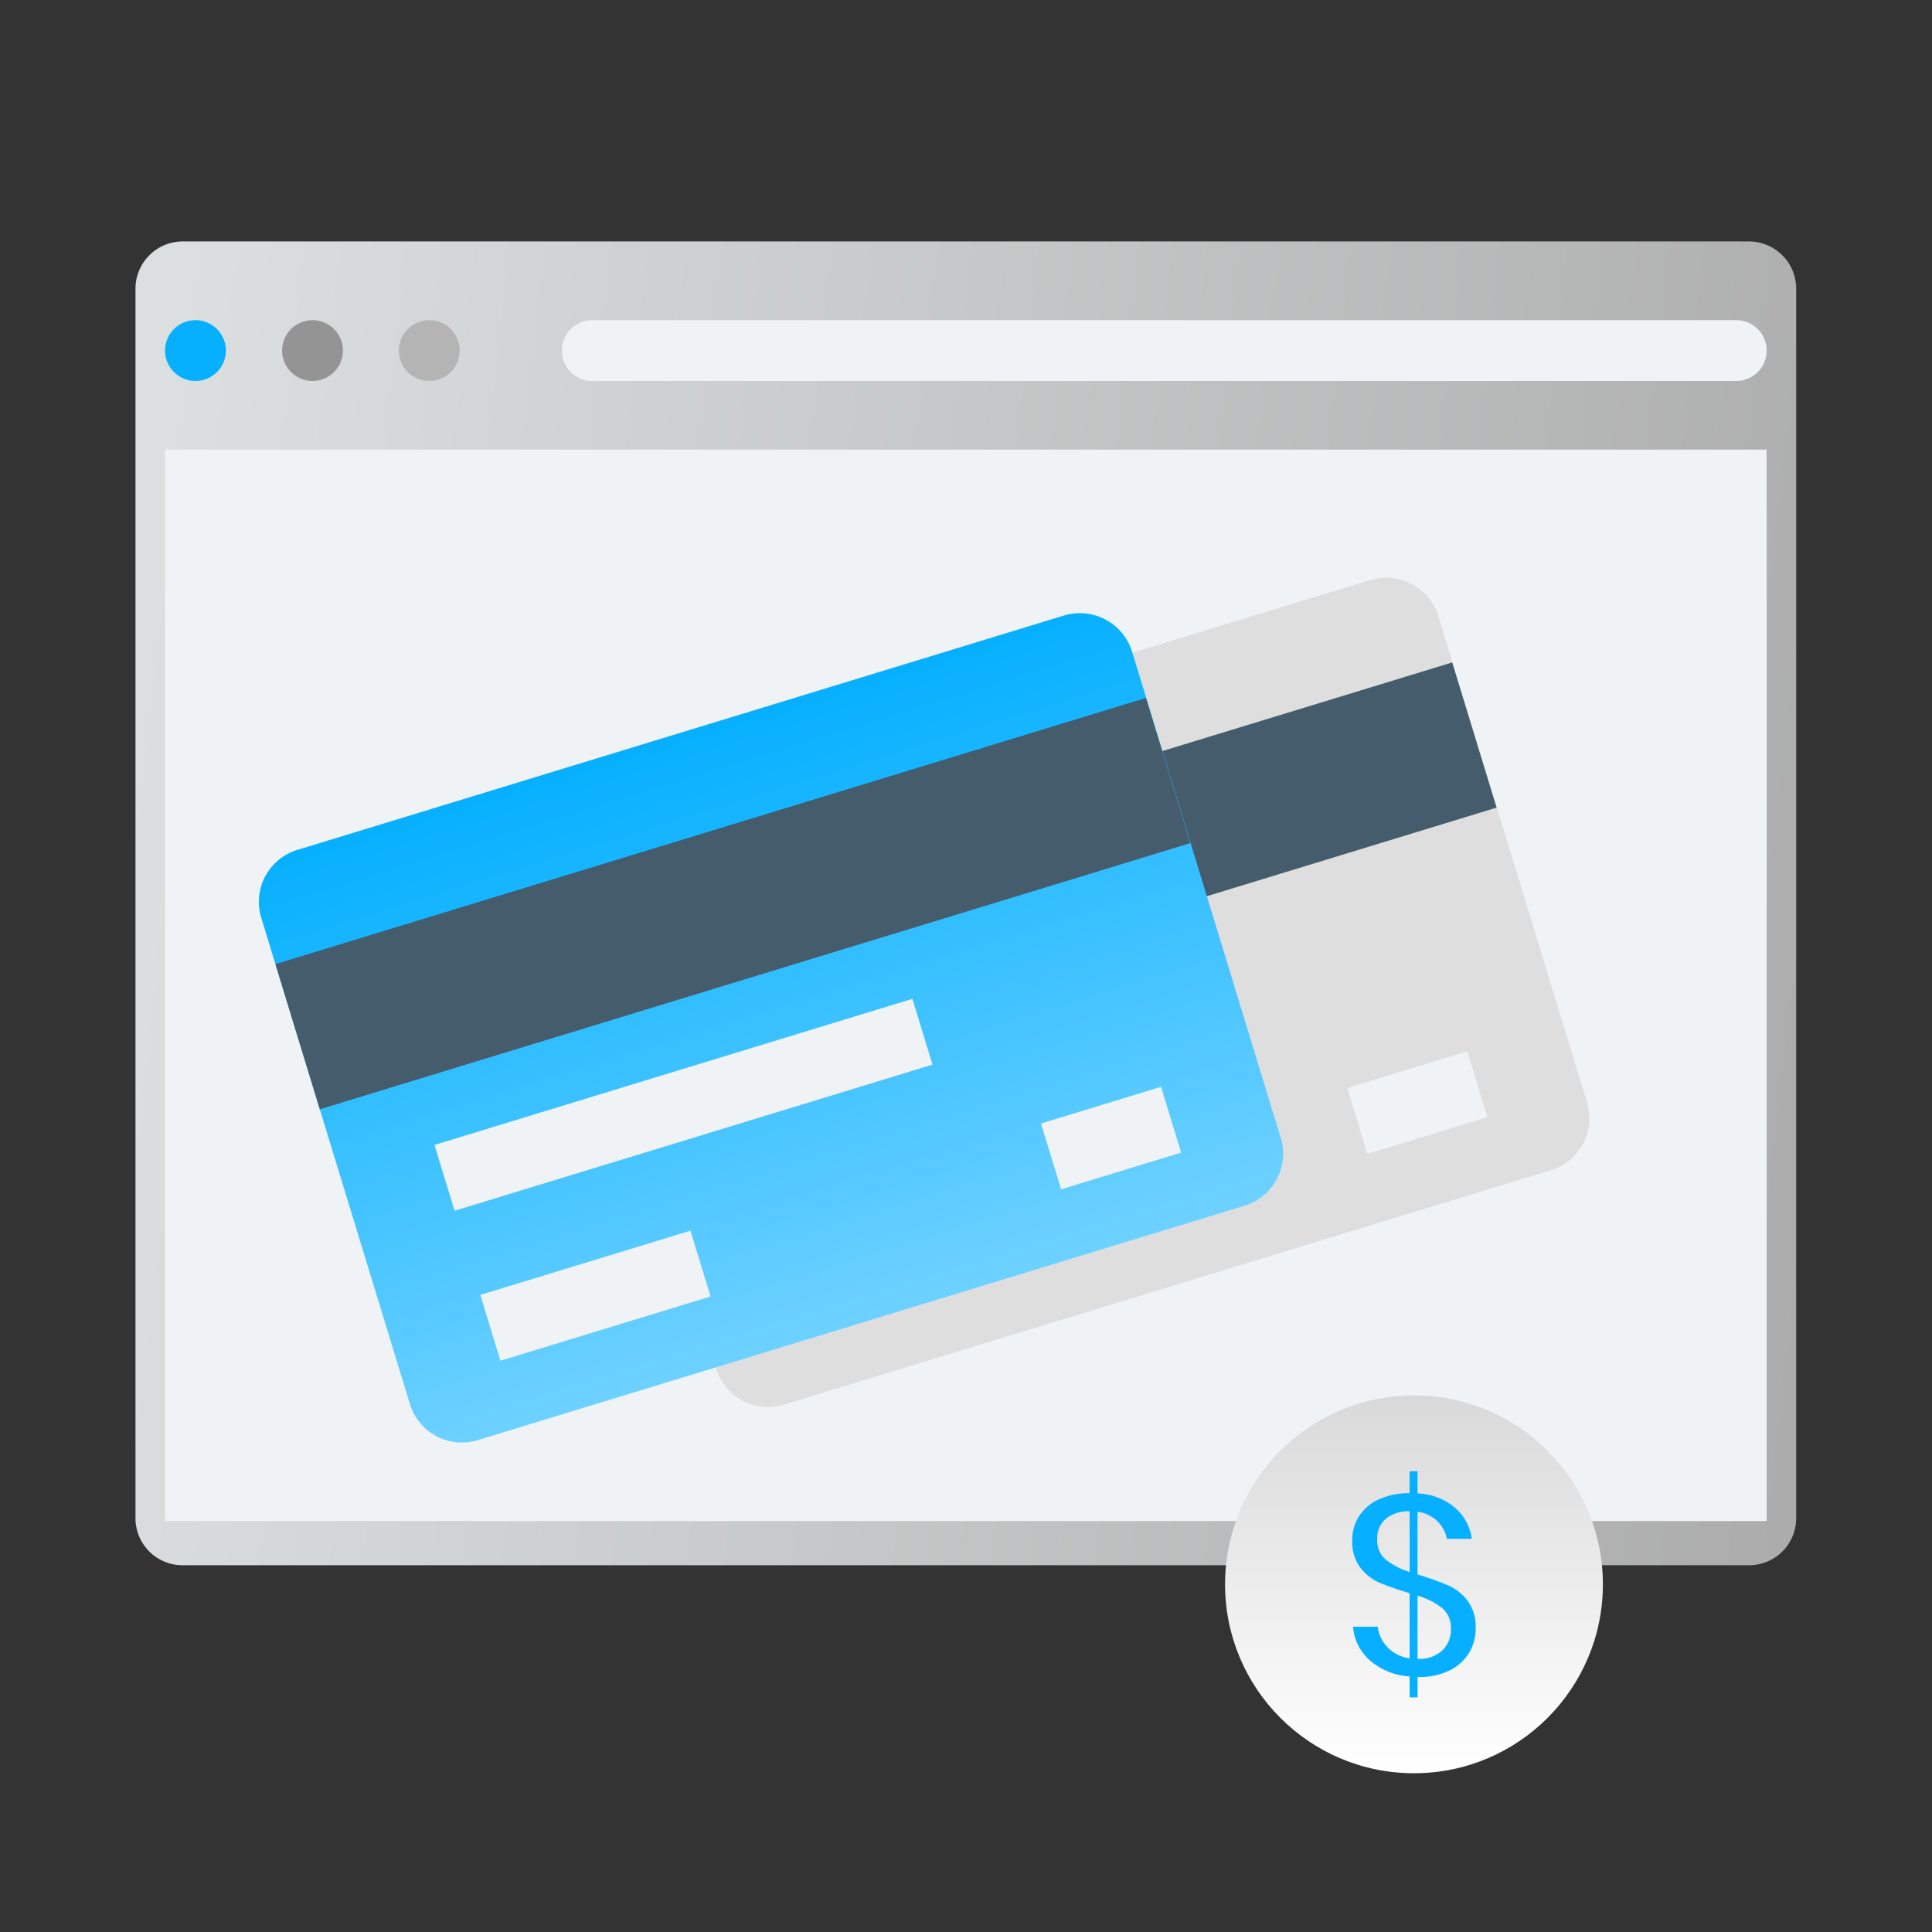 <svg xmlns="http://www.w3.org/2000/svg" xmlns:xlink="http://www.w3.org/1999/xlink" width="512" height="512" viewBox="0 0 512 512"><rect x="0" y="0" width="512" height="512" fill="#333333" stroke="none"/><defs><clipPath id="a"><rect width="512" height="512"/></clipPath><linearGradient id="b" x1="-0.012" y1="0.572" x2="1.011" y2="0.662" gradientUnits="objectBoundingBox"><stop offset="0" stop-color="#dbdfe0"/><stop offset="1" stop-color="#acacac"/></linearGradient><linearGradient id="c" x1="0.5" x2="0.5" y2="1" gradientUnits="objectBoundingBox"><stop offset="0" stop-color="#06b0ff"/><stop offset="1" stop-color="#6ed1ff"/></linearGradient><linearGradient id="d" x1="0.5" x2="0.5" y2="1" gradientUnits="objectBoundingBox"><stop offset="0" stop-color="#d9d9d9"/><stop offset="1" stop-color="#fff"/></linearGradient></defs><g clip-path="url(#a)"><g transform="translate(-31.095 -41.357)"><g transform="translate(67 105.343)"><path d="M429.8,2H14.3A12.524,12.524,0,0,0,2,14.644V340.175a12.467,12.467,0,0,0,12.3,12.644H429.8a12.468,12.468,0,0,0,12.3-12.644V14.644A12.525,12.525,0,0,0,429.8,2Z" transform="translate(-1.999 -2)" fill="url(#b)"/><rect width="424.453" height="283.937" transform="translate(7.827 55.166)" fill="#eff3f5"/><circle cx="8.061" cy="8.061" r="8.061" transform="translate(7.827 20.857)" fill="#06b0ff"/><circle cx="8.061" cy="8.061" r="8.061" transform="translate(38.855 20.857)" fill="#949494"/><circle cx="8.061" cy="8.061" r="8.061" transform="translate(69.789 20.857)" fill="#b4b4b4"/><path d="M453.015,27.1H149.861a8.061,8.061,0,1,0,0,16.123H453.015a8.061,8.061,0,0,0,0-16.123Z" transform="translate(-28.797 -6.243)" fill="#eff3f5"/></g><g transform="translate(177.286 261.391) rotate(-17)"><path d="M226.517,0H14.715A14.4,14.4,0,0,0,0,14.1V149.466a14.4,14.4,0,0,0,14.715,14.1H226.6a14.4,14.4,0,0,0,14.715-14.1V14.1A14.519,14.519,0,0,0,226.517,0Z" transform="translate(0 0)" fill="#dedede"/><rect width="241.233" height="40.231" transform="translate(0 27.241)" fill="#445c6c"/><rect width="132.436" height="18.237" transform="translate(26.298 85.397)" fill="#eff3f5"/><rect width="58.234" height="18.237" transform="translate(26.298 126.96)" fill="#eff3f5"/><rect width="33.265" height="18.237" transform="translate(181.668 126.96)" fill="#eff3f5"/></g><g transform="translate(96.119 270.801) rotate(-17)"><path d="M226.517,0H14.715A14.4,14.4,0,0,0,0,14.1V149.466a14.4,14.4,0,0,0,14.715,14.1H226.6a14.4,14.4,0,0,0,14.715-14.1V14.1A14.519,14.519,0,0,0,226.517,0Z" transform="translate(0 0)" fill="url(#c)"/><rect width="241.233" height="40.231" transform="translate(0 27.241)" fill="#445c6c"/><rect width="132.436" height="18.237" transform="translate(26.298 85.397)" fill="#eff3f5"/><rect width="58.234" height="18.237" transform="translate(26.298 126.96)" fill="#eff3f5"/><rect width="33.265" height="18.237" transform="translate(181.668 126.96)" fill="#eff3f5"/></g><g transform="translate(355.746 411.154)"><g transform="translate(0 0)"><circle cx="50.065" cy="50.065" r="50.065" fill="url(#d)"/></g></g><path d="M20.922-31.84A78.094,78.094,0,0,1,29.1-28.935a13.266,13.266,0,0,1,5.067,4.019,11.613,11.613,0,0,1,2.161,7.4,12.479,12.479,0,0,1-1.655,6.282,12.266,12.266,0,0,1-5.1,4.729,17.868,17.868,0,0,1-8.445,1.824h-.2v5.4H18.827v-5.54A17.777,17.777,0,0,1,8.356-9.041,13.16,13.16,0,0,1,3.83-18h6.553a9.212,9.212,0,0,0,2.466,5.3,9.784,9.784,0,0,0,5.977,3.078V-26.909a75.158,75.158,0,0,1-8.072-2.8,12.881,12.881,0,0,1-5-3.952,11.359,11.359,0,0,1-2.128-7.228A11.538,11.538,0,0,1,5.52-47.444a12.31,12.31,0,0,1,5.336-4.391,19.222,19.222,0,0,1,7.973-1.554V-59.2h2.094v5.877a16.192,16.192,0,0,1,10,3.851A13.27,13.27,0,0,1,35.311-41.3H28.69a8.816,8.816,0,0,0-2.432-4.594,9.193,9.193,0,0,0-5.336-2.567ZM10.248-41.163a6.662,6.662,0,0,0,2.2,5.335,19.282,19.282,0,0,0,6.384,3.31V-48.594a9.5,9.5,0,0,0-6.248,1.926,6.737,6.737,0,0,0-2.333,5.506ZM20.989-9.48a8.927,8.927,0,0,0,6.485-2.229,7.568,7.568,0,0,0,2.294-5.679,6.881,6.881,0,0,0-2.294-5.54,18.9,18.9,0,0,0-6.553-3.31V-9.484Z" transform="translate(385.834 490.458)" fill="#06afff"/></g></g></svg>
